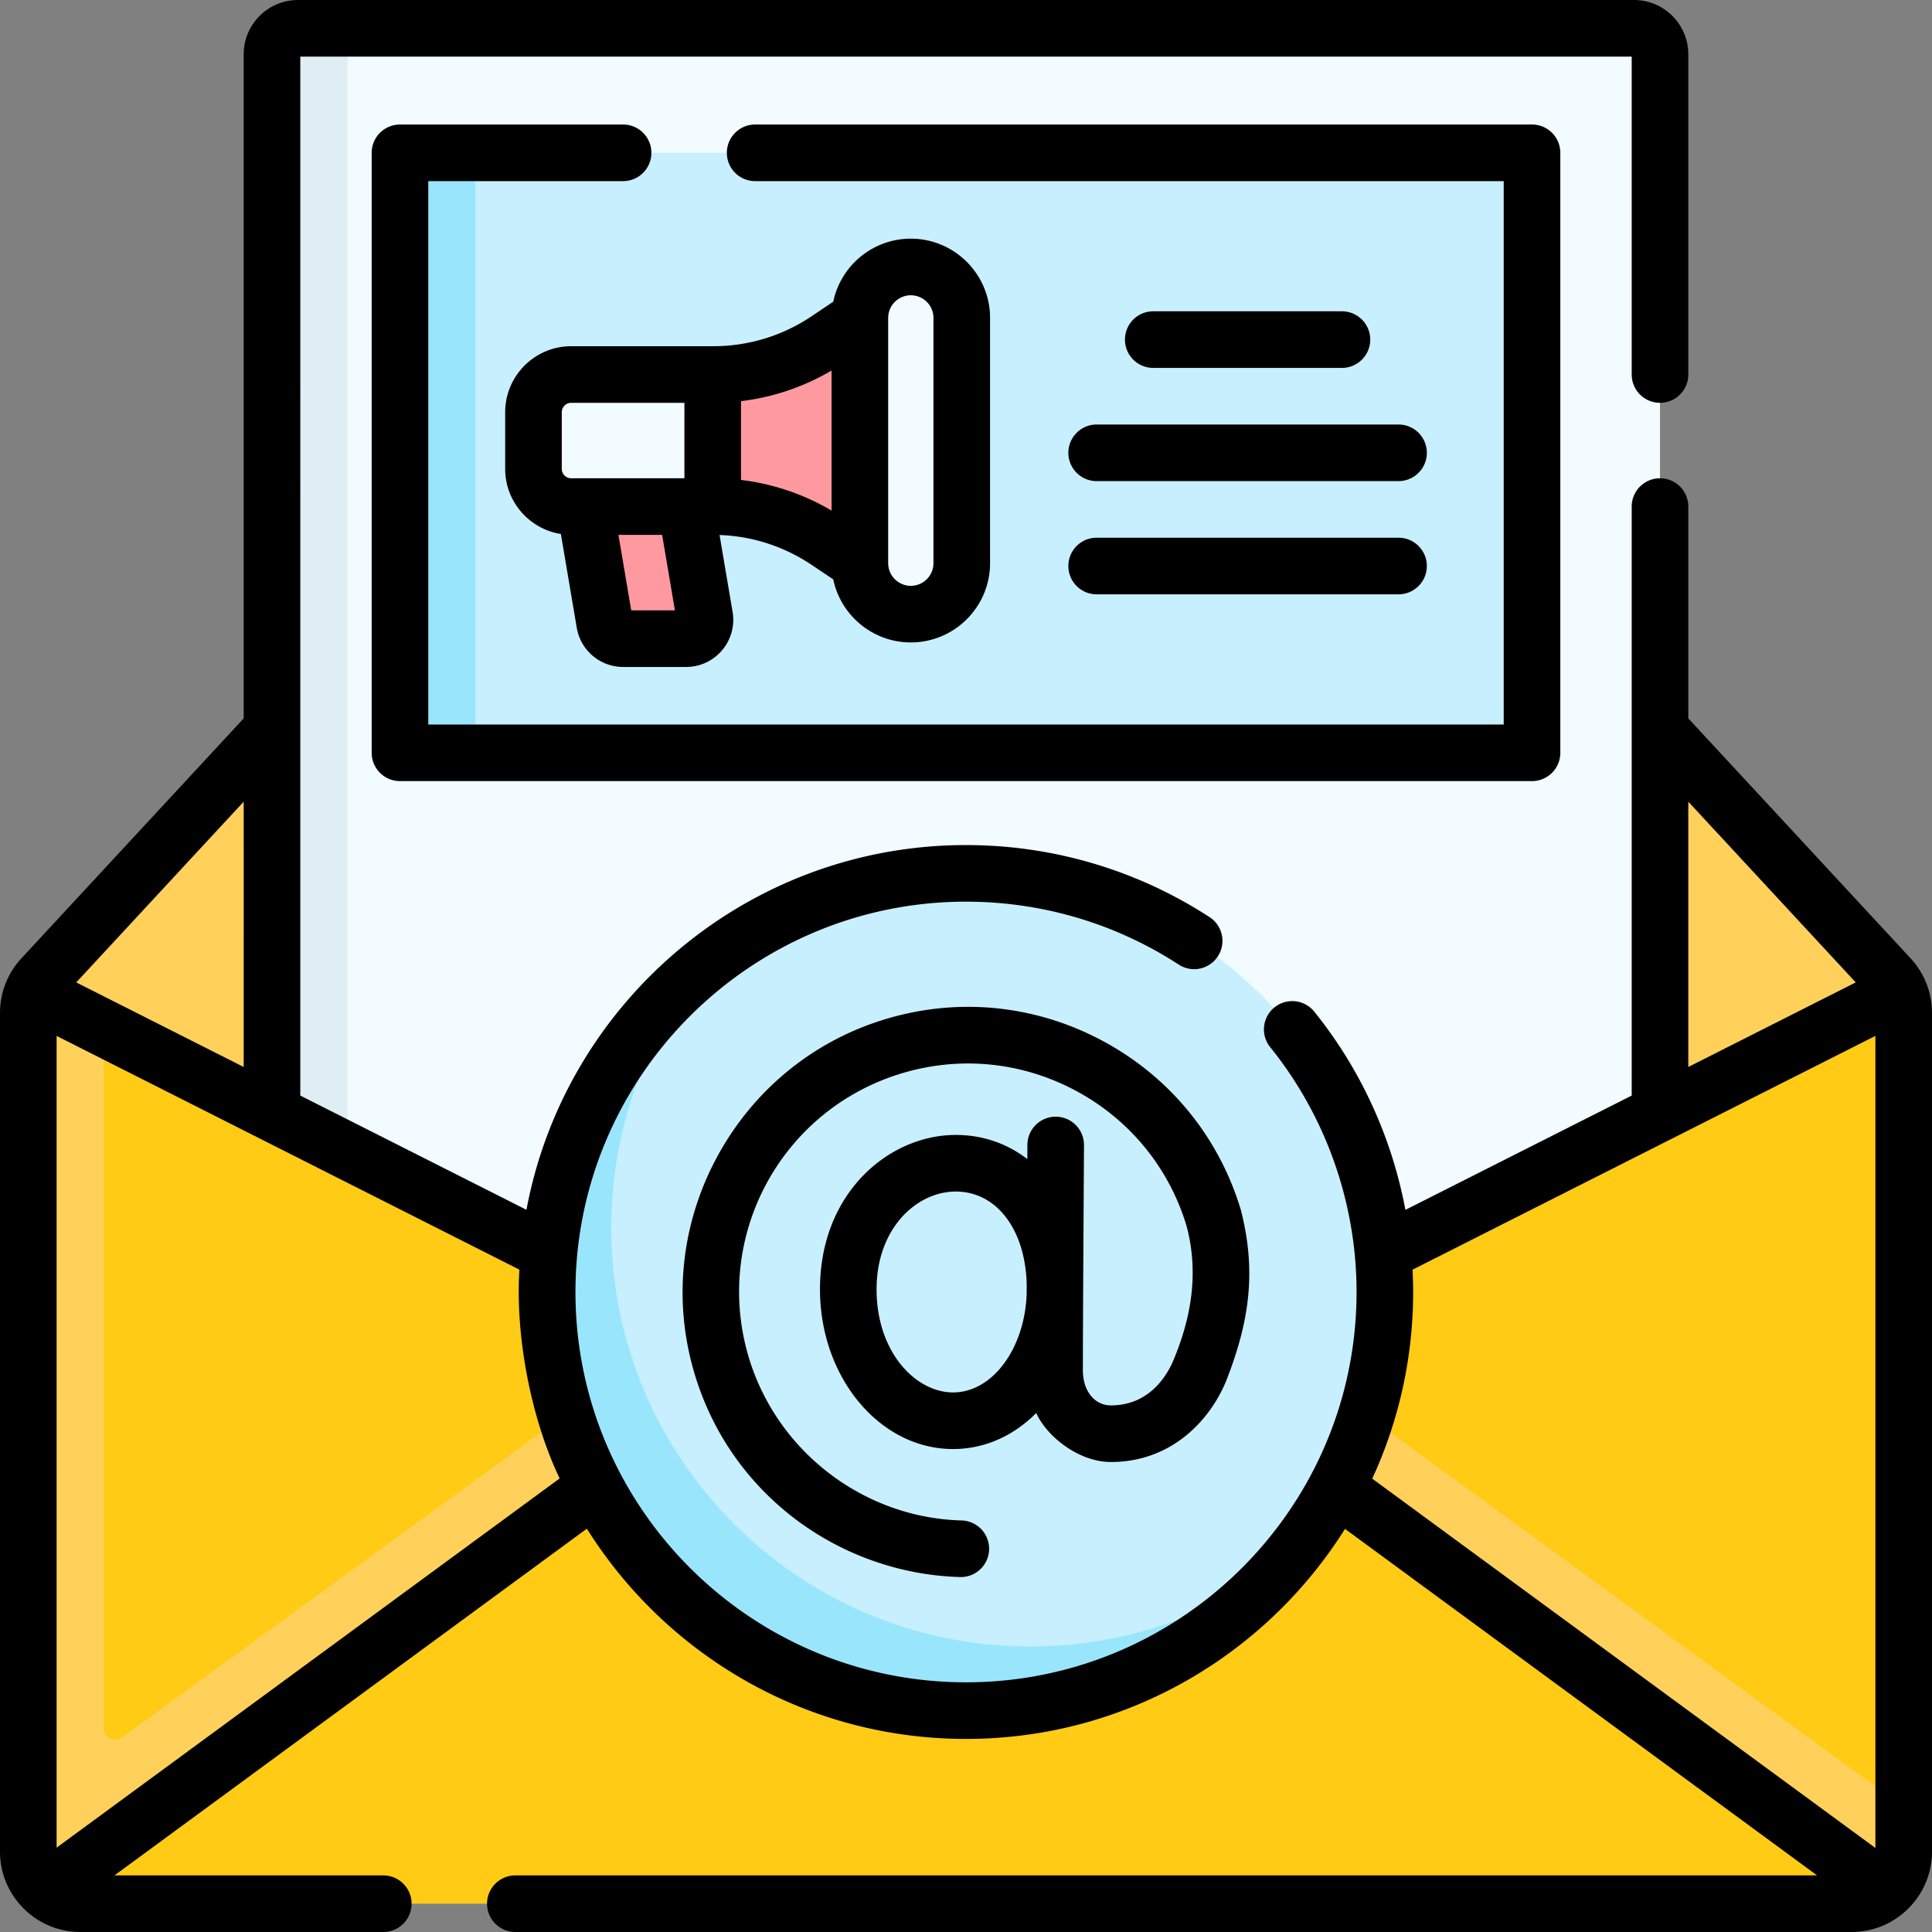 <svg xmlns="http://www.w3.org/2000/svg" version="1.1" xmlns:xlink="http://www.w3.org/1999/xlink" width="512" height="512" x="0" y="0" viewBox="0 0 512 512" style="enable-background:new 0 0 512 512" xml:space="preserve" class=""><rect x="0" y="0" width="512" height="512" fill="#808080" stroke="none"/><g><path fill="#ffd15b" d="M503.34 262.92 363.125 371.548l-208.096-2.538L8.65 262.92c.62-1.41 1.47-2.71 2.53-3.86L214.58 39.5h82.84l203.4 219.56c1.06 1.15 1.91 2.45 2.52 3.86z" opacity="1" data-original="#ffd15b" class=""></path><path fill="#f2fbff" d="M82.08 345.972 75.192 17.239a6.888 6.888 0 0 1 6.888-6.888l10-2.85h340.949a6.888 6.888 0 0 1 6.888 6.888V350.93z" opacity="1" data-original="#f2fbff" class=""></path><path fill="#dfeef4" d="M92.08 7.5v338.74l-20-.27V14.39a6.89 6.89 0 0 1 6.89-6.89z" opacity="1" data-original="#dfeef4"></path><path fill="#c8effe" d="M402 199.5H126l-12.339-2.28a4 4 0 0 1-4-4l-1.156-145.486a4 4 0 0 1 4-4L126 40.5h276a4 4 0 0 1 4 4v151a4 4 0 0 1-4 4z" opacity="1" data-original="#c8effe" class=""></path><path fill="#99e6fc" d="M126 40.5v159h-16c-2.21 0-4-1.79-4-4v-151c0-2.21 1.79-4 4-4z" opacity="1" data-original="#99e6fc" class=""></path><path fill="#fe99a0" d="M181.828 169.229h-16.647a4.999 4.999 0 0 1-4.928-4.163l-5.224-30.822 13.67-9.303 13.115 9.303 4.941 29.152a4.998 4.998 0 0 1-4.927 5.833z" opacity="1" data-original="#fe99a0"></path><path fill="#f2fbff" d="M188.879 134.244h-37.484c-5.52 0-9.996-4.475-9.996-9.996v-14.994c0-5.52 4.475-9.996 9.996-9.996h37.484l8.416 16.49z" opacity="1" data-original="#f2fbff" class=""></path><path fill="#fe99a0" d="m227.862 149.237-8.572-5.76a54.235 54.235 0 0 0-30.255-9.233h-.156V99.259h.156a54.243 54.243 0 0 0 30.255-9.233l8.572-5.76 10.156 32.486z" opacity="1" data-original="#fe99a0"></path><path fill="#f2fbff" d="M241.356 162.732c-7.453 0-13.494-6.042-13.494-13.494V84.265c0-7.453 6.042-13.494 13.494-13.494 7.453 0 13.494 6.042 13.494 13.494v64.972c.001 7.453-6.041 13.495-13.494 13.495z" opacity="1" data-original="#f2fbff" class=""></path><path fill="#ffcb14" d="M202.9 361.03 11.44 500.36c-2.44-2.49 4.312-13.013 4.312-16.773L13.33 277.164c0-1.92 14.169-4.724 14.169-4.724z" opacity="1" data-original="#ffe177" class=""></path><path fill="#ffd15b" d="M202.9 361.03 27.5 488.67l-16.06 11.69c-2.44-2.49-3.94-5.9-3.94-9.66V268.44c0-1.92.4-3.79 1.15-5.52l18.85 9.52v185.607c0 2.452 2.782 3.869 4.765 2.426L182.84 350.9z" opacity="1" data-original="#ffd15b" class=""></path><path fill="#ffcb14" d="M504.5 268.44v210.42l-7.757 10.782 3.597 10.938-191.31-139.52 194.31-98.14c.76 1.73 1.16 3.6 1.16 5.52z" opacity="1" data-original="#ffe177" class=""></path><path fill="#ffd15b" d="M504.5 478.86v11.84c0 3.87-1.59 7.37-4.16 9.88l-143.083-57.727-48.227-81.793 20.06-10.13z" opacity="1" data-original="#ffd15b" class=""></path><path fill="#ffcb14" d="M500.34 500.58c-2.49 2.43-5.9 3.92-9.65 3.92H21.31c-3.86 0-7.36-1.59-9.87-4.14L202.9 361.03l3.18-2.32a84.217 84.217 0 0 1 23.63-12.15 84.239 84.239 0 0 1 76.1 12.15l3.22 2.35z" opacity="1" data-original="#ffe177" class=""></path><path fill="#c8effe" d="M367 342.392c0 26.298-9.155 50.459-24.454 69.473 0 0-13.595 11.678-20.959 17.227-18.578 13.998-40.523 17.573-65.582 17.573-61.304 0-105.941-43.023-105.941-104.294 0-34.958 13.514-64.558 36.394-86.453 19.029-15.306 43.215-24.467 69.542-24.467 61.304 0 111 49.67 111 110.941z" opacity="1" data-original="#c8effe" class=""></path><path fill="#99e6fc" d="M342.54 411.86c-20.34 25.29-51.55 41.47-86.54 41.47-61.3 0-111-49.67-111-110.94 0-34.96 16.178-66.143 41.458-86.473C171.148 274.937 162 299.1 162 325.39c0 61.27 49.7 110.94 111 110.94 26.33 0 50.51-9.16 69.54-24.47z" opacity="1" data-original="#99e6fc" class=""></path><path d="m506.326 253.966-58.908-63.587v-56.13c0-4.142-3.357-7.5-7.5-7.5s-7.5 3.358-7.5 7.5v156.088l-59.971 30.29c-3.599-19.172-11.876-37.338-24.216-52.608a7.5 7.5 0 0 0-11.666 9.427c14.79 18.303 22.936 41.367 22.936 64.944 0 57.038-46.43 103.441-103.5 103.441s-103.5-46.403-103.5-103.441S198.93 238.951 256 238.951c20.085 0 39.56 5.754 56.319 16.639a7.5 7.5 0 1 0 8.17-12.579c-19.197-12.469-41.497-19.06-64.489-19.06-57.897 0-106.223 41.719-116.484 96.658l-59.934-30.271V15h352.836v84.25c0 4.142 3.357 7.5 7.5 7.5s7.5-3.358 7.5-7.5V14.388C447.418 6.455 440.963 0 433.029 0H78.971c-7.934 0-14.389 6.455-14.389 14.388v175.991L5.674 253.966A21.234 21.234 0 0 0 0 268.438v222.263C0 502.446 9.558 512 21.306 512h80.269c4.143 0 7.5-3.358 7.5-7.5s-3.357-7.5-7.5-7.5H30.337l125.188-91.886c20.97 33.436 58.165 55.719 100.475 55.719 42.286 0 79.463-22.257 100.439-55.662L481.55 497H136.574c-4.143 0-7.5 3.358-7.5 7.5s3.357 7.5 7.5 7.5h354.12c11.748 0 21.306-9.554 21.306-21.298V268.438a21.238 21.238 0 0 0-5.674-14.472zM64.582 282.762 20.208 260.35l44.374-47.899zM15 489.65V274.524l122.648 61.946c-1.116 17.62 3.077 39.476 10.668 55.329zm432.418-277.198 44.374 47.898-44.374 22.412zM374.5 342.392c0-1.976-.065-3.946-.165-5.914L497 274.524v215.21L363.655 391.86c6.956-15.062 10.845-31.819 10.845-49.468z" fill="#000000" opacity="1" data-original="#000000" class=""></path><path d="M413.5 199.5v-159A7.5 7.5 0 0 0 406 33H200.125c-4.143 0-7.5 3.358-7.5 7.5s3.357 7.5 7.5 7.5H398.5v144h-285V48h51.625c4.143 0 7.5-3.358 7.5-7.5s-3.357-7.5-7.5-7.5H106a7.5 7.5 0 0 0-7.5 7.5v159a7.5 7.5 0 0 0 7.5 7.5h300a7.5 7.5 0 0 0 7.5-7.5zM279.808 295.933h-.038a7.5 7.5 0 0 0-7.499 7.463l-.019 3.772c-5.307-4.083-11.77-6.396-18.961-6.396-17.689 0-35.987 15.297-35.987 40.896 0 23.347 15.819 42.342 35.264 42.342 8.453 0 16.106-3.561 22.048-9.558 2.76 6.242 11.293 12.995 19.785 12.995 16.212 0 26.479-11.28 30.683-21.84 6.02-15.495 7.941-28.69 3.738-45.03-5.894-19.517-19.077-35.499-37.123-45.003-18.052-9.508-38.714-11.334-58.172-5.142-18.436 5.865-33.773 18.51-43.188 35.605-9.417 17.102-11.894 36.819-6.973 55.518 4.262 16.196 13.463 30.169 26.61 40.406 12.658 9.856 28.425 15.528 44.396 15.969a7.5 7.5 0 1 0 .414-14.994c-26.702-.738-50.106-19.324-56.914-45.198-8.2-31.161 9.459-63.232 40.201-73.013 15.603-4.965 32.164-3.502 46.636 4.12 14.417 7.594 24.963 20.347 29.708 35.921 2.971 11.102 1.979 22.533-3.27 35.291-1.482 3.725-6.082 12.389-16.747 12.389-4.303 0-7.425-3.809-7.425-9.29 0-14.044.225-45.509.295-59.688a7.5 7.5 0 0 0-7.462-7.535zm-27.241 73.077c-9.745 0-20.264-10.454-20.264-27.342 0-16.209 10.671-25.896 20.987-25.896 10.785 0 18.401 10.012 18.797 24.496l-.014 2.74c-.57 14.474-9.1 26.002-19.506 26.002z" fill="#000000" opacity="1" data-original="#000000" class=""></path><path d="M220.82 153.545c1.988 9.526 10.448 16.705 20.555 16.705 11.579 0 21-9.42 21-21v-65c0-11.58-9.421-21-21-21-10.107 0-18.567 7.179-20.555 16.705l-5.705 3.833a46.61 46.61 0 0 1-26.084 7.962h-37.656c-9.649 0-17.5 7.851-17.5 17.5v15c0 8.715 6.411 15.942 14.76 17.264l4.208 24.824a12.466 12.466 0 0 0 12.324 10.412h16.653c3.688 0 7.169-1.616 9.55-4.434a12.47 12.47 0 0 0 2.774-10.154l-3.454-20.381c8.723.307 17.135 3.033 24.426 7.932zm20.555-75.295c3.309 0 6 2.691 6 6v65c0 3.309-2.691 6-6 6a6.006 6.006 0 0 1-6-5.998V84.248a6.006 6.006 0 0 1 6-5.998zm-21 19.934v37.132a61.47 61.47 0 0 0-24-8.123v-20.885a61.47 61.47 0 0 0 24-8.124zm-71.5 11.066c0-1.378 1.121-2.5 2.5-2.5h30v20h-30a2.503 2.503 0 0 1-2.5-2.5zm18.404 52.5-3.39-20h11.583l3.39 20zM355.625 97.5c4.143 0 7.5-3.358 7.5-7.5s-3.357-7.5-7.5-7.5h-50c-4.143 0-7.5 3.358-7.5 7.5s3.357 7.5 7.5 7.5zM283.125 120a7.5 7.5 0 0 0 7.5 7.5h80c4.143 0 7.5-3.358 7.5-7.5s-3.357-7.5-7.5-7.5h-80a7.5 7.5 0 0 0-7.5 7.5zM290.625 157.5h80c4.143 0 7.5-3.358 7.5-7.5s-3.357-7.5-7.5-7.5h-80c-4.143 0-7.5 3.358-7.5 7.5s3.357 7.5 7.5 7.5z" fill="#000000" opacity="1" data-original="#000000" class=""></path></g></svg>
